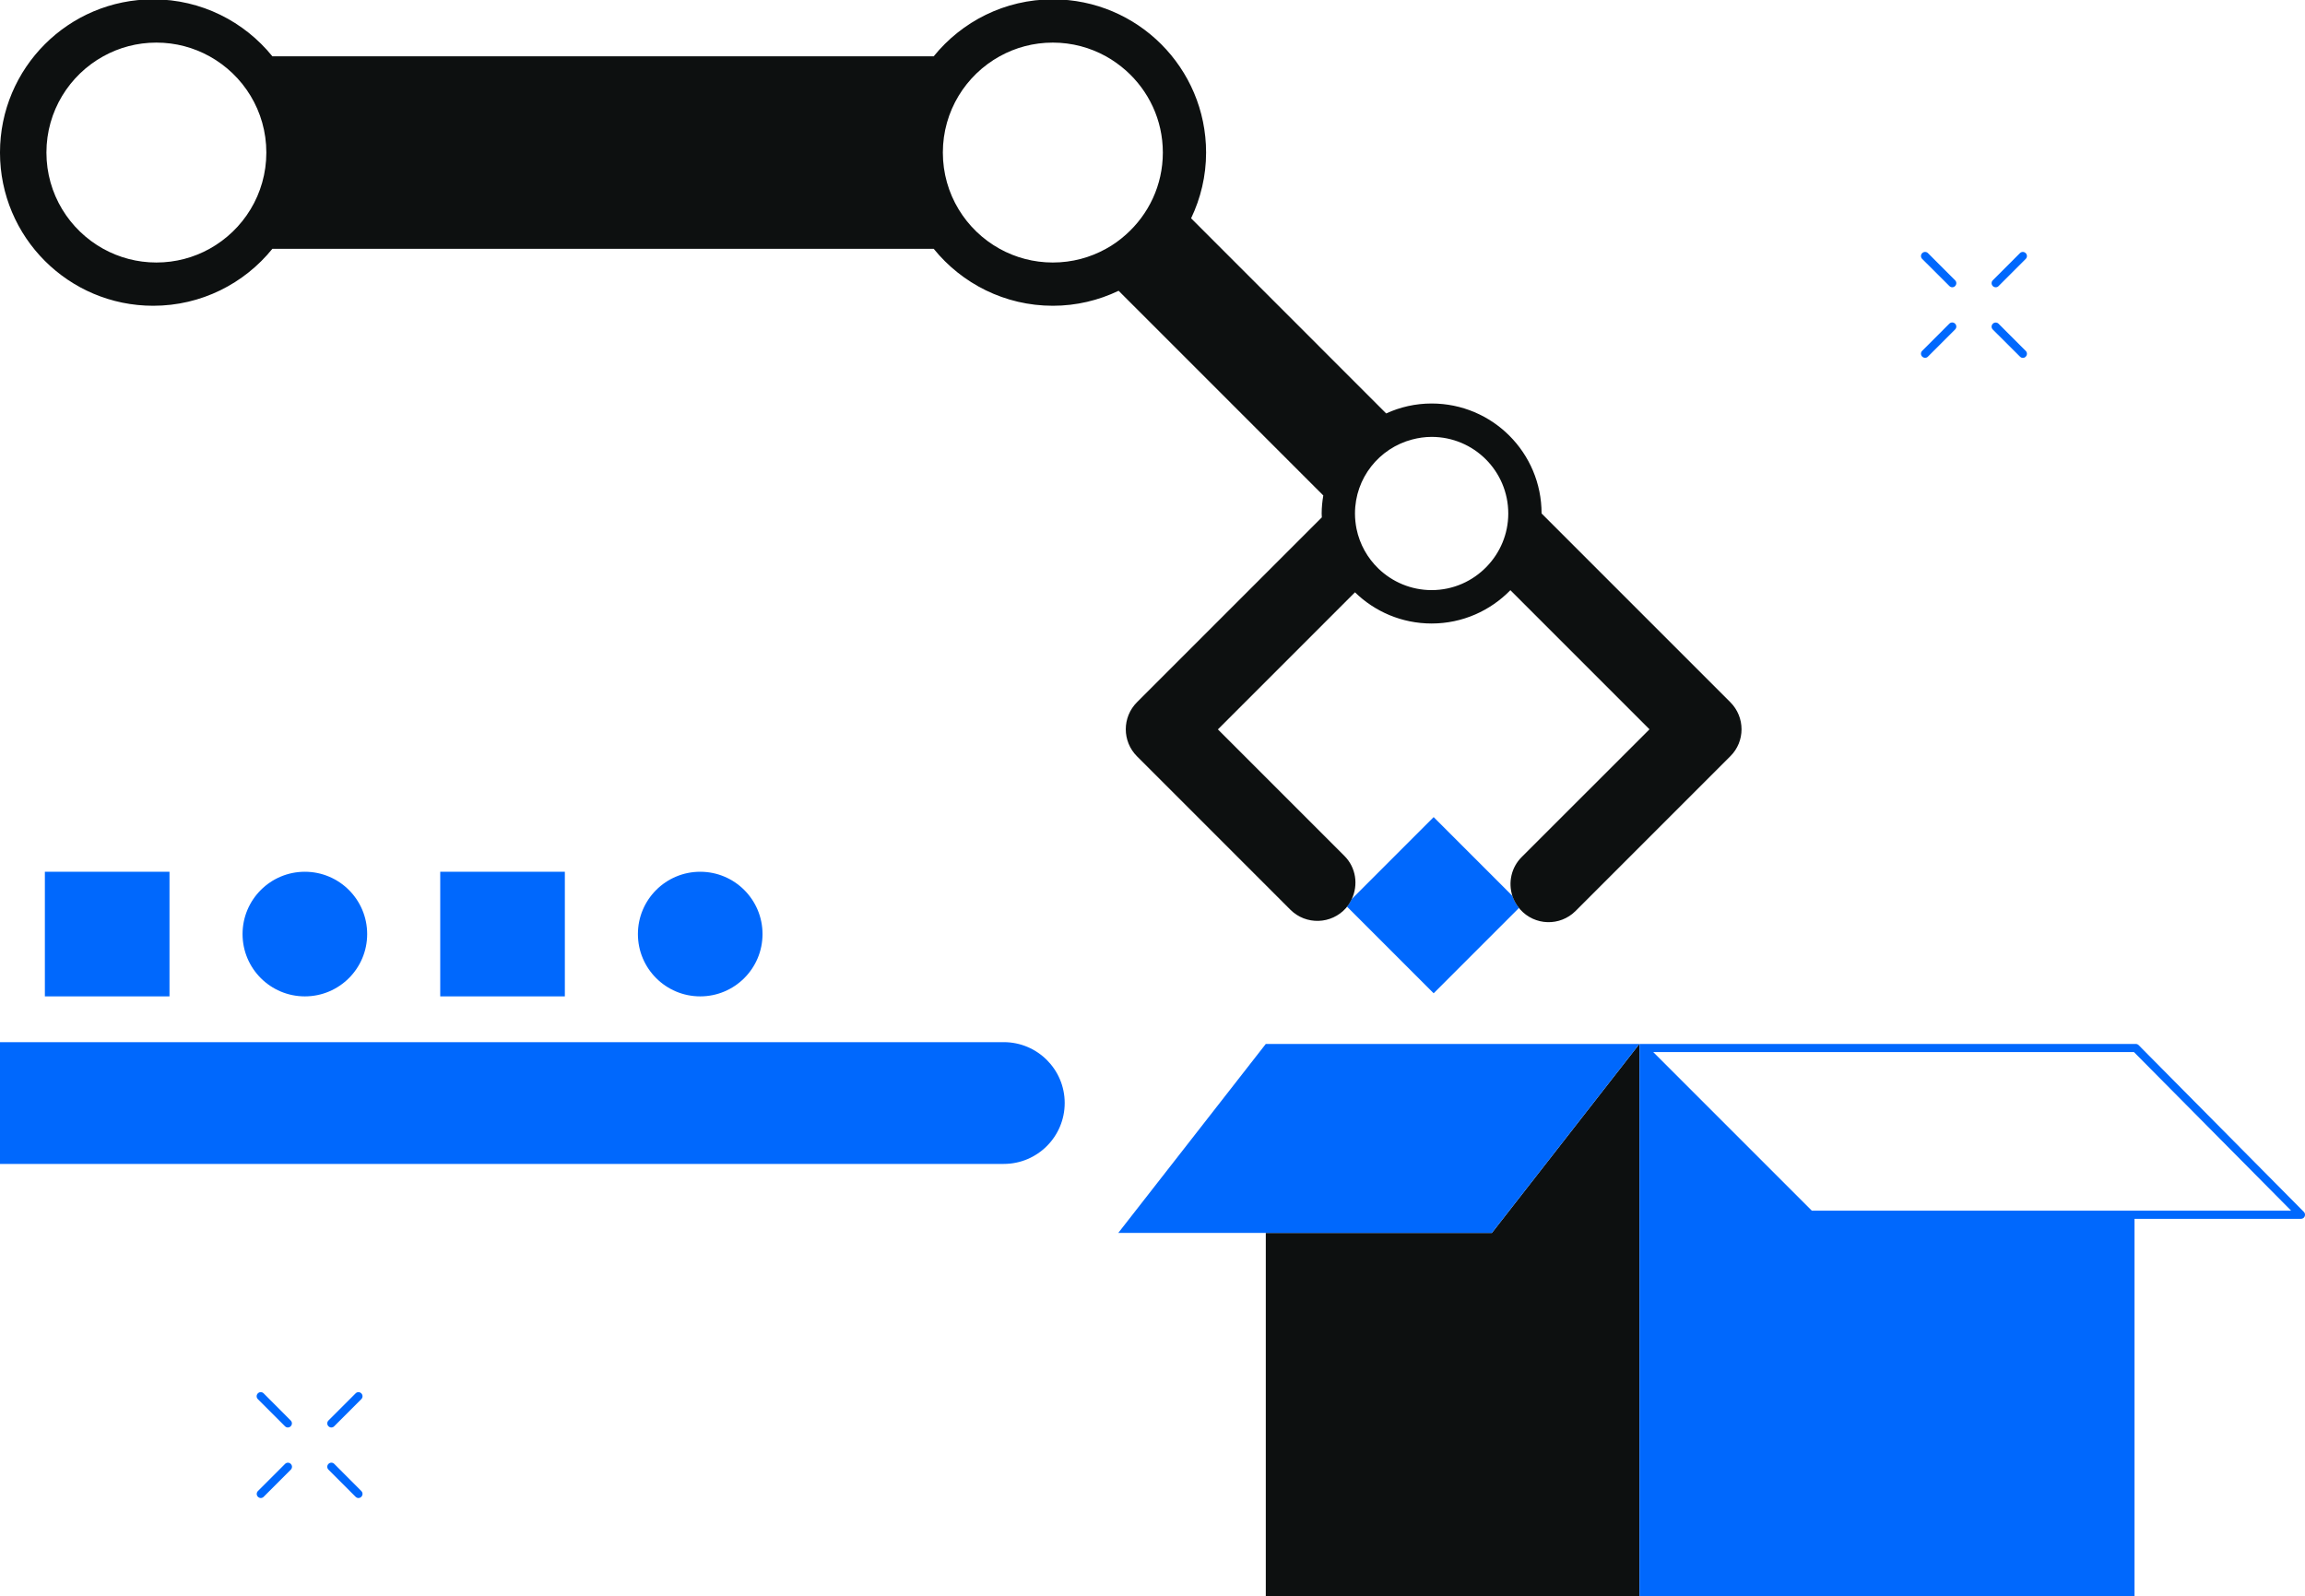 <svg fill="none" height="196" viewBox="0 0 283 196" width="283" xmlns="http://www.w3.org/2000/svg" xmlns:xlink="http://www.w3.org/1999/xlink"><clipPath id="a"><path d="m0 0h283v196h-283z"/></clipPath><g clip-path="url(#a)"><path d="m123.24 127.95h-123.24v14.95h123.24c4.13 0 7.48-3.35 7.48-7.48 0-4.12-3.35-7.47-7.48-7.47z" fill="#0068fd"/><path d="m183.17 151.37h-27.76v44.71h45.87v-67.91z" fill="#0d1010"/><g fill="#0068fd"><path d="m155.41 128.17-18.11 23.2h18.11 27.76l18.11-23.2z"/><path d="m176.02 100.32-10.06 10.06c-.16.33-.35.64-.58.93l10.64 10.64 10.48-10.48c-.37-.46-.64-.96-.82-1.49z"/><path d="m282.86 148.79-19.59-19.77-.69-.7c-.09-.09-.22-.15-.35-.15h-60.44-.01-.49v67.91h60.78v-44.71-1.73h20.44c.2 0 .38-.12.46-.31.07-.19.03-.4-.11-.54zm-20.8-.15h-39.61l-19.47-19.47h59.02l.06.06 19.24 19.41z"/><path d="m248.01 43.79c.1.1.23.15.35.15s.26-.05.35-.15c.2-.2.2-.51 0-.71l-3.33-3.33c-.2-.2-.51-.2-.71 0s-.2.51 0 .71z"/><path d="m239.34 35.12c.1.1.23.15.35.15s.26-.05.35-.15c.2-.2.2-.51 0-.71l-3.33-3.33c-.2-.2-.51-.2-.71 0s-.2.51 0 .71z"/><path d="m236.36 43.93c.13 0 .26-.05.35-.15l3.33-3.33c.2-.2.2-.51 0-.71s-.51-.2-.71 0l-3.33 3.33c-.2.2-.2.51 0 .71.11.1.23.15.36.15z"/><path d="m245.03 35.27c.13 0 .26-.05.35-.15l3.33-3.33c.2-.2.2-.51 0-.71s-.51-.2-.71 0l-3.33 3.33c-.2.2-.2.51 0 .71.1.1.23.15.36.15z"/><path d="m41.04 179.73c-.2-.2-.51-.2-.71 0s-.2.51 0 .71l3.33 3.33c.1.1.23.15.35.15s.26-.05.35-.15c.2-.2.2-.51 0-.71z"/><path d="m32.37 171.07c-.2-.2-.51-.2-.71 0s-.2.51 0 .71l3.33 3.33c.1.1.23.15.35.15s.26-.05.35-.15c.2-.2.2-.51 0-.71z"/><path d="m35 179.73-3.33 3.33c-.2.2-.2.51 0 .71.1.1.23.15.35.15s.26-.05.35-.15l3.33-3.33c.2-.2.2-.51 0-.71s-.51-.19-.7 0z"/><path d="m43.66 171.07-3.33 3.33c-.2.2-.2.51 0 .71.1.1.23.15.35.15s.26-.05.35-.15l3.33-3.33c.2-.2.2-.51 0-.71s-.5-.2-.7 0z"/><path d="m20.81 107.03h-15.3v15.3h15.3z"/><path d="m37.43 122.33c4.225 0 7.65-3.425 7.65-7.65s-3.425-7.65-7.65-7.65c-4.225 0-7.65 3.425-7.65 7.65s3.425 7.65 7.65 7.65z"/><path d="m69.35 107.03h-15.3v15.3h15.3z"/><path d="m85.97 122.33c4.225 0 7.65-3.425 7.65-7.65s-3.425-7.65-7.65-7.65c-4.225 0-7.65 3.425-7.65 7.65s3.425 7.65 7.65 7.65z"/></g><path d="m212.44 86.21-23.17-23.17c0-7.46-6.04-13.5-13.5-13.5-1.99 0-3.88.44-5.58 1.22l-23.95-23.96c1.17-2.45 1.84-5.18 1.84-8.07 0-10.39-8.42-18.81-18.81-18.81-5.91 0-11.18 2.73-14.63 6.99h-81.2c-3.45-4.26-8.72-6.99-14.63-6.99-10.39 0-18.81 8.42-18.81 18.81 0 10.39 8.42 18.81 18.81 18.81 5.91 0 11.18-2.73 14.63-6.99h81.2c3.45 4.26 8.72 6.99 14.63 6.99 2.89 0 5.62-.67 8.07-1.84l25.13 25.13c-.12.72-.2 1.45-.2 2.21 0 .16.02.32.02.48l-22.69 22.69c-1.84 1.84-1.84 4.81 0 6.65l18.83 18.83c1.91 1.91 5.04 1.81 6.83-.21.05-.05.08-.11.12-.16.24-.29.43-.61.58-.93.83-1.75.53-3.88-.9-5.31l-15.53-15.53 16.83-16.83c2.43 2.37 5.75 3.83 9.41 3.83 3.79 0 7.21-1.57 9.67-4.09l17.08 17.08-15.7 15.69c-1.28 1.28-1.66 3.13-1.14 4.75.17.53.45 1.04.82 1.49.04.05.07.11.12.16 1.79 2.03 4.91 2.13 6.83.21l18.99-18.99c1.84-1.82 1.84-4.8 0-6.64zm-193.24-53.98c-2.36 0-4.58-.61-6.52-1.68-4.16-2.3-6.98-6.73-6.98-11.82s2.82-9.52 6.98-11.82c1.93-1.07 4.15-1.68 6.52-1.68s4.58.61 6.52 1.68c4.16 2.3 6.98 6.73 6.98 11.82s-2.82 9.52-6.98 11.82c-1.93 1.07-4.15 1.68-6.52 1.68zm119.03-3.42c-.75.67-1.56 1.26-2.45 1.74-1.93 1.07-4.15 1.68-6.52 1.68-2.36 0-4.58-.61-6.52-1.68-4.16-2.3-6.98-6.73-6.98-11.82s2.82-9.52 6.98-11.82c1.93-1.07 4.15-1.68 6.52-1.68 2.36 0 4.58.61 6.52 1.68.88.49 1.7 1.08 2.45 1.74 2.78 2.47 4.54 6.06 4.54 10.08s-1.76 7.61-4.54 10.08zm44.31 40.75c-1.71 1.78-4.11 2.89-6.77 2.89-2.53 0-4.83-1.01-6.52-2.63-1.35-1.3-2.31-2.99-2.7-4.89-.12-.61-.19-1.24-.19-1.88 0-4.37 2.98-8.03 7.02-9.09.76-.2 1.56-.32 2.39-.32 5.2 0 9.41 4.21 9.41 9.41 0 2.52-1.01 4.82-2.64 6.51z" fill="#0d1010"/></g></svg>